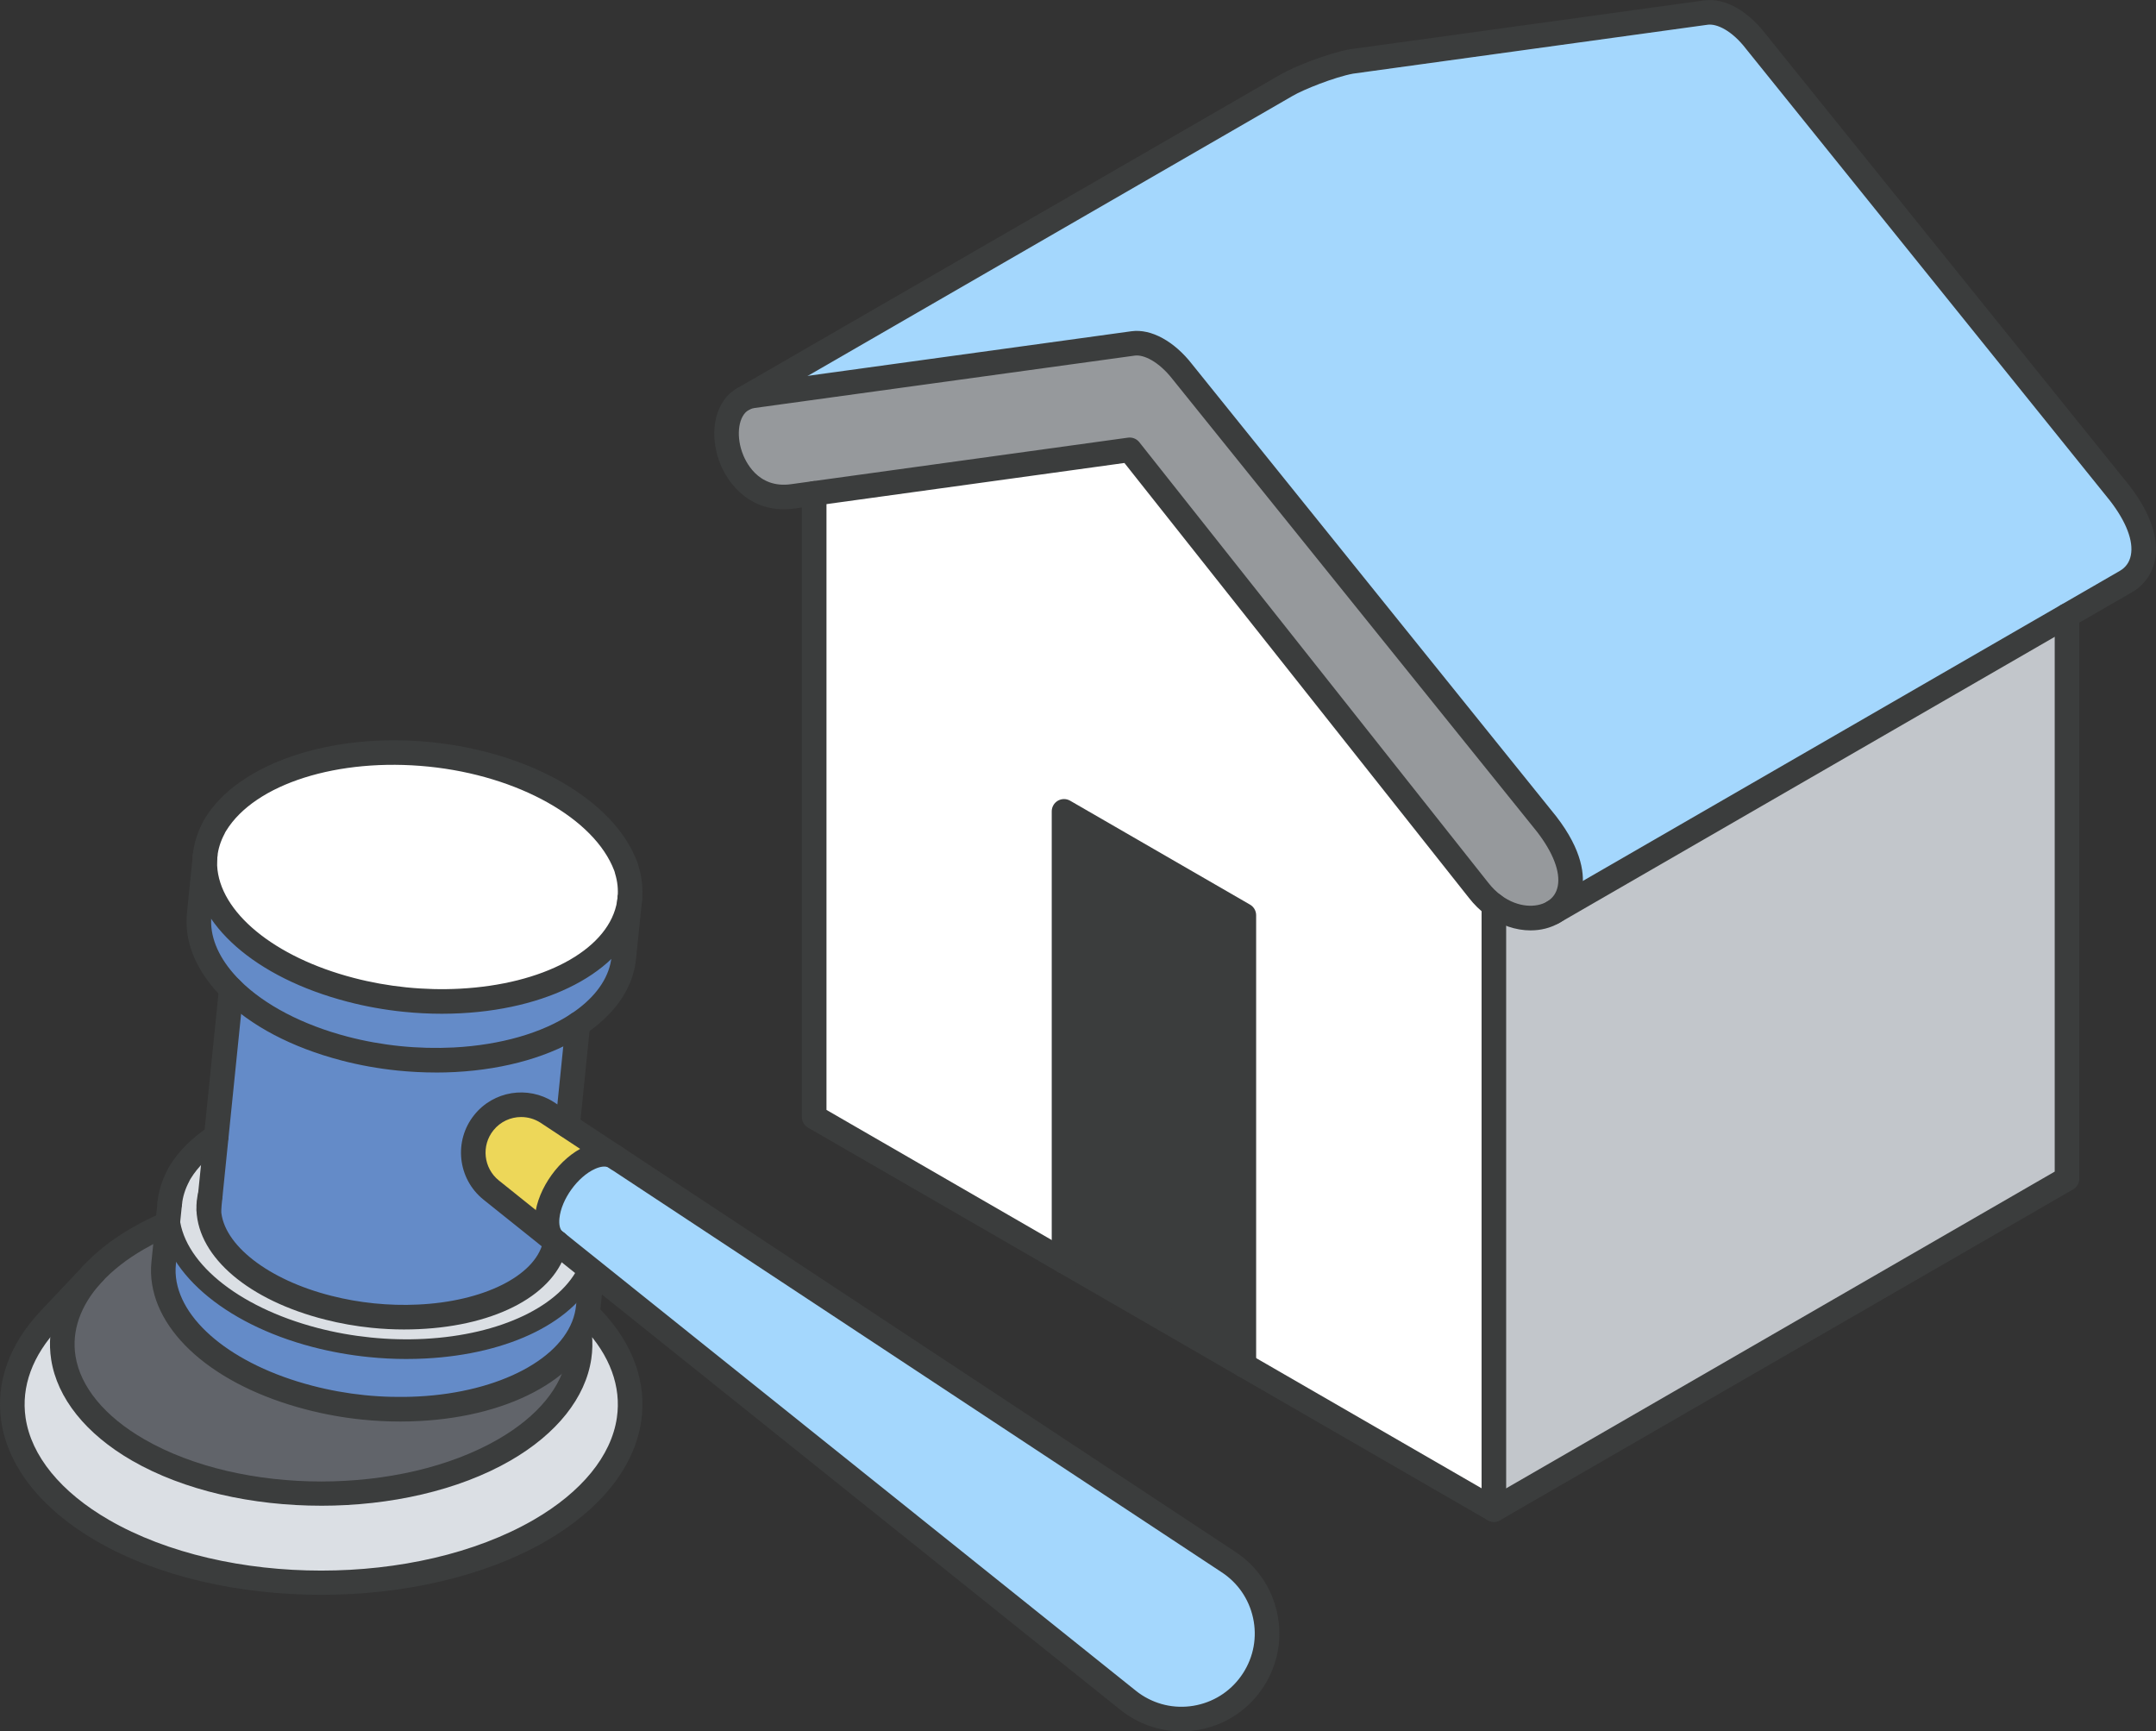 <?xml version="1.0" encoding="UTF-8"?>
<svg id="_レイヤー_2" data-name="レイヤー 2" xmlns="http://www.w3.org/2000/svg" width="169.256" height="135.907" viewBox="0 0 169.256 135.907">
  <rect x="0" y="0" width="169.256" height="135.907" fill="#333333" stroke="none"/>
  <g id="guide">
    <g>
      <g>
        <g>
          <path d="M166.409,38.715c2.709,3.503,2.149,5.978.482,6.935l-44.985,25.974c1.659-.957,2.22-3.432-.489-6.935l-28.583-35.49c-1.191-1.539-2.695-2.404-3.879-2.241l-29.853,4.113c-.262.035-.496.113-.709.22L100.982,6.7c.95-.56,3.482-1.567,5.098-1.872l27.86-3.843c1.191-.163,2.695.702,3.879,2.241l28.59,35.49Z" style="fill: #a4d7fd;"/>
          <path d="M162.268,48.323v44.202l-44.992,25.974v-47.435c1.56,1.149,3.397,1.269,4.63.56l40.361-23.301Z" style="fill: #c2c6cb;"/>
          <path d="M121.418,64.689c2.709,3.503,2.149,5.978.489,6.935-1.234.709-3.069.587-4.63-.56-.425-.312-.837-.709-1.205-1.184l-27.385-34.568-26.442,3.652c-4.985.695-6.587-6.098-3.95-7.616l.099-.057c.213-.106.447-.184.709-.22l29.853-4.113c1.184-.163,2.687.702,3.879,2.241l28.583,35.49Z" style="fill: #96999c;"/>
          <path d="M117.277,71.064v47.435l-19.628-11.334v-35.321l-14.118-8.155v35.321l-19.613-11.328v-48.953l24.768-3.418,27.385,34.568c.369.475.78.872,1.205,1.184Z" style="fill: #fff;"/>
          <polygon points="97.649 71.844 97.649 107.165 83.531 99.01 83.531 63.689 97.649 71.844" style="fill: #3b3d3d;"/>
        </g>
        <g>
          <path d="M83.53,99.975c-.164,0-.331-.041-.482-.13l-19.613-11.328c-.299-.172-.482-.491-.482-.835v-48.953c0-.533.432-.965.965-.965s.965.432.965.965v48.396l19.131,11.05c.461.266.62.856.353,1.318-.179.31-.502.482-.836.482Z" style="fill: #3b3d3d;"/>
          <path d="M97.649,108.13c-.164,0-.331-.041-.482-.13l-14.118-8.155c-.461-.266-.62-.856-.353-1.318.266-.461.858-.621,1.318-.353l14.118,8.154c.461.266.62.856.353,1.318-.179.31-.502.482-.836.482Z" style="fill: #3b3d3d;"/>
          <path d="M117.277,119.464c-.167,0-.334-.043-.483-.13l-19.628-11.334c-.461-.266-.62-.856-.353-1.318.266-.462.856-.62,1.318-.353l18.18,10.498v-45.764c0-.533.432-.965.965-.965.533,0,.965.432.965.965v47.435c0,.345-.184.663-.482.836-.149.086-.315.129-.482.129Z" style="fill: #3b3d3d;"/>
          <path d="M120.162,73.034c-1.162,0-2.384-.406-3.456-1.193-.513-.376-.983-.838-1.396-1.37l-27.037-34.129-25.896,3.576c-3.266.455-5.248-1.773-5.95-3.821-.795-2.318-.212-4.667,1.387-5.586.017-.01.035-.02.052-.028.031-.02.064-.039.098-.057.322-.16.662-.265,1.011-.312l29.85-4.112c1.546-.212,3.366.788,4.773,2.605l28.572,35.476c2.09,2.703,2.248,4.675,2.015,5.855-.214,1.082-.851,1.977-1.795,2.521-.669.385-1.434.574-2.227.574ZM88.686,34.346c.292,0,.572.133.756.366l27.385,34.568c.31.399.651.735,1.02,1.006,1.351.993,2.771.966,3.577.502.467-.269.759-.681.866-1.223.22-1.114-.361-2.636-1.637-4.286l-28.571-35.475c-1.116-1.441-2.305-1.983-2.996-1.89l-29.852,4.112c-.143.02-.277.061-.411.128h0c-.016.011-.031.019-.047.028-.773.446-1.005,1.89-.525,3.289.236.688,1.212,2.908,3.86,2.535l26.443-3.652c.044-.006.088-.009.132-.009Z" style="fill: #3b3d3d;"/>
          <path d="M97.649,108.13c-.533,0-.965-.432-.965-.965v-34.763l-12.188-7.04v33.649c0,.533-.432.965-.965.965-.533,0-.965-.432-.965-.965v-35.321c0-.345.184-.663.482-.836.299-.172.666-.173.965.001l14.118,8.155c.299.172.482.491.482.835v35.321c0,.533-.432.965-.965.965Z" style="fill: #3b3d3d;"/>
          <path d="M117.277,119.464c-.333,0-.657-.173-.836-.482-.266-.461-.108-1.052.354-1.318l44.509-25.695v-43.644c0-.533.432-.965.965-.965.533,0,.965.432.965.965v44.201c0,.345-.184.663-.482.836l-44.992,25.974c-.152.087-.319.129-.482.129Z" style="fill: #3b3d3d;"/>
          <path d="M121.908,72.589c-.333,0-.657-.173-.837-.482-.266-.461-.107-1.052.354-1.318l44.985-25.973c.471-.271.764-.684.871-1.227.221-1.113-.36-2.634-1.635-4.283L137.068,3.831c-1.11-1.443-2.295-1.982-2.997-1.891l-27.859,3.843c-1.475.28-3.906,1.255-4.74,1.747l-42.696,24.652c-.462.268-1.05.109-1.318-.353-.266-.461-.107-1.052.354-1.318L100.499,5.865c1.084-.641,3.741-1.672,5.402-1.986L133.809.028c1.549-.213,3.374.789,4.775,2.608l28.577,35.473c2.09,2.703,2.247,4.673,2.014,5.853-.215,1.084-.855,1.98-1.802,2.525l-44.984,25.973c-.152.087-.318.129-.481.129Z" style="fill: #3b3d3d;"/>
        </g>
      </g>
      <g>
        <g>
          <g>
            <path d="M46.529,103.549c5.005,5.315,3.62,12.101-4.161,16.596-9.47,5.467-24.827,5.467-34.297,0-7.782-4.495-9.173-11.28-4.161-16.596l3.298-3.499c-4.034,4.428-2.819,10.041,3.633,13.765,7.939,4.58,20.812,4.58,28.751,0,6.524-3.766,7.684-9.458,3.481-13.911l3.456,3.645Z" style="fill: #dbdfe4;"/>
            <path d="M43.072,99.904c4.204,4.453,3.043,10.145-3.481,13.911-7.939,4.58-20.812,4.58-28.751,0-6.451-3.724-7.66-9.331-3.627-13.759.929-1.027,2.138-1.986,3.627-2.843,7.939-4.586,20.812-4.586,28.751,0,1.415.814,2.576,1.725,3.481,2.691Z" style="fill: #61646a;"/>
          </g>
          <g>
            <path d="M25.216,118.195c-5.38,0-10.761-1.181-14.858-3.545-3.616-2.087-5.867-4.9-6.339-7.921-.401-2.562.457-5.095,2.48-7.322,1.022-1.125,2.32-2.145,3.861-3.03,8.19-4.733,21.521-4.734,29.714.001,1.453.835,2.7,1.8,3.701,2.865,2.115,2.248,3.03,4.814,2.645,7.422-.449,3.046-2.703,5.882-6.347,7.986-4.096,2.363-9.477,3.545-14.858,3.545ZM25.216,94.73c-5.032,0-10.062,1.106-13.893,3.318-1.367.787-2.509,1.68-3.395,2.657-1.618,1.781-2.311,3.762-2.003,5.727.381,2.433,2.297,4.758,5.398,6.546,7.661,4.42,20.126,4.42,27.786,0,3.123-1.802,5.042-4.144,5.403-6.595.295-2.003-.445-4.015-2.142-5.818-.872-.927-1.969-1.774-3.26-2.516-3.831-2.213-8.863-3.32-13.894-3.32Z" style="fill: #3b3d3d;"/>
            <path d="M25.219,125.189c-6.385,0-12.77-1.403-17.63-4.209-4.305-2.487-6.965-5.83-7.49-9.412-.447-3.049.628-6.051,3.109-8.681l3.444-3.651c.366-.388.976-.406,1.364-.04.388.366.406.976.04,1.364l-3.444,3.651c-2.061,2.186-2.961,4.633-2.603,7.078.437,2.987,2.762,5.835,6.545,8.02,9.19,5.305,24.142,5.304,33.332-.001,3.78-2.183,6.103-5.031,6.541-8.016.36-2.445-.54-4.894-2.6-7.082l-3.449-3.65c-.366-.388-.349-.998.038-1.364.387-.366.997-.35,1.364.038l3.45,3.651c2.48,2.633,3.554,5.637,3.106,8.687-.525,3.581-3.184,6.922-7.486,9.407-4.861,2.807-11.246,4.21-17.631,4.21Z" style="fill: #3b3d3d;"/>
          </g>
        </g>
        <g>
          <g>
            <path d="M96.391,122.581c3.115,2.007,4.017,6.163,2.006,9.278-2.007,3.119-6.16,4.019-9.279,2.01-.197-.127-.393-.27-.572-.415l-45.134-36.151c-.358-.381-.534-.986-.455-1.767.186-1.825,1.691-3.913,3.366-4.663.752-.336,1.408-.349,1.885-.09l48.183,31.797Z" style="fill: #a4d7fd;"/>
            <path d="M44.543,88.369l3.665,2.415c-.477-.259-1.133-.246-1.885.09-1.675.75-3.18,2.837-3.366,4.663-.08.781.097,1.386.455,1.767l-4.859-3.893c-1.616-1.303-1.871-3.673-.568-5.289,1.213-1.511,3.37-1.822,4.968-.803l1.591,1.05Z" style="fill: #edd759;"/>
            <path d="M46.485,99.762l-.018.022-.282,2.775c-.026.251-.066.497-.123.741-.915,3.894-6.062,6.914-13.178,7.281-1.463.077-2.927.039-4.348-.105-1.425-.145-2.866-.403-4.276-.772-6.893-1.792-11.294-5.774-11.438-9.778l.001-.008c-.01-.251-0-.504.025-.755l.48-4.716c-.026.251-.035.502-.025.753l-.001.012c.144,4,4.546,7.982,11.438,9.778,1.41.37,2.852.623,4.276.768,1.421.145,2.884.186,4.348.109,6.503-.338,11.347-2.887,12.844-6.296l.014-.018.264.209Z" style="fill: #648bc8;"/>
            <path d="M49.441,70.56l-.469,4.604c-.025.247-.066.497-.123.737-.405,1.716-1.633,3.26-3.482,4.484-2.348,1.558-5.713,2.591-9.696,2.801-1.463.077-2.926.035-4.347-.109-1.425-.145-2.866-.399-4.276-.768-3.836-1.001-6.904-2.676-8.891-4.663-1.585-1.573-2.485-3.344-2.547-5.116l.001-.012c-.01-.251-.001-.5.025-.755l.469-4.61c-.026.251-.035.502-.025.753l-.001.012c.144,4,4.546,7.982,11.438,9.778,1.41.37,2.852.623,4.276.768,1.421.145,2.884.186,4.347.109,7.117-.37,12.259-3.387,13.179-7.285.057-.24.097-.486.122-.729Z" style="fill: #648bc8;"/>
            <path d="M49.442,70.552l-.001.008c-.025.243-.065.489-.122.729-.92,3.897-6.062,6.914-13.179,7.285-1.463.077-2.927.035-4.347-.109-1.425-.145-2.866-.399-4.276-.768-6.892-1.796-11.294-5.778-11.438-9.778l.001-.012c-.01-.251-0-.501.025-.753.074-.73.299-1.459.677-2.166.037-.095.089-.177.146-.271,2.489-4.063,9.464-6.247,16.824-5.498,7.364.749,13.677,4.32,15.367,8.774.039.104.072.194.089.295.239.774.308,1.531.234,2.265Z" style="fill: #fff;"/>
            <path d="M46.221,99.553l-.014.018c-1.497,3.409-6.341,5.958-12.844,6.296-1.463.077-2.927.035-4.348-.109-1.425-.145-2.866-.399-4.276-.768-6.893-1.796-11.294-5.778-11.438-9.778l.001-.012c-.01-.251-.001-.501.025-.753.074-.73.299-1.459.677-2.166.037-.095.089-.177.147-.271.656-1.072,1.624-2.008,2.827-2.798l-.467,4.593c-.099.387-.139.779-.119,1.174l-.001.008c.135,3.119,3.743,6.243,9.385,7.666,1.152.296,2.333.499,3.495.617,1.162.118,2.356.156,3.555.1,5.813-.257,9.999-2.595,10.737-5.626.021-.085.04-.173.056-.258.029.023.068.045.102.064l2.501,2.004Z" style="fill: #dbdfe4;"/>
            <path d="M43.72,97.549c-.034-.019-.073-.042-.102-.064-.078-.052-.145-.115-.206-.181l.308.246Z" style="fill: #fff;"/>
            <path d="M45.368,80.386l-.811,7.965-.014.018-1.591-1.05c-1.598-1.019-3.755-.707-4.968.803-1.303,1.616-1.048,3.986.568,5.289l4.859,3.893c.061.066.128.13.206.181-.017.086-.036.173-.056.258-.738,3.031-4.925,5.368-10.737,5.626-1.199.056-2.393.018-3.555-.1-1.162-.118-2.343-.322-3.495-.617-5.642-1.423-9.25-4.547-9.385-7.666l1.767-17.34c1.987,1.987,5.055,3.661,8.891,4.663,1.41.37,2.852.623,4.276.768,1.421.145,2.884.186,4.347.109,3.983-.209,7.349-1.243,9.696-2.801Z" style="fill: #648bc8;"/>
            <path d="M16.51,93.804l-.119,1.174c-.019-.395.021-.787.119-1.174Z" style="fill: #fff;"/>
          </g>
          <g>
            <path d="M44.559,89.315c-.033,0-.066-.001-.1-.005-.53-.053-.916-.527-.862-1.058l.81-7.965c.054-.531.537-.923,1.058-.862.53.053.916.527.862,1.058l-.81,7.965c-.051.497-.47.867-.958.867Z" style="fill: #3b3d3d;"/>
            <path d="M49.444,71.517c-.033,0-.066-.002-.1-.005-.53-.053-.916-.527-.862-1.058.063-.623-.003-1.256-.196-1.882-.012-.04-.022-.08-.029-.121-.007-.038-.023-.072-.039-.112-1.553-4.091-7.541-7.446-14.565-8.161-7.102-.72-13.642,1.351-15.903,5.043-.033.052-.055.084-.071.118-.008.017-.038.086-.047.103-.314.589-.506,1.197-.568,1.809-.054.53-.539.921-1.058.862-.53-.054-.916-.528-.862-1.058.087-.847.343-1.681.763-2.479.052-.121.117-.233.191-.353,2.641-4.311,9.937-6.758,17.751-5.964,7.844.798,14.342,4.572,16.172,9.392.054.14.096.268.124.403.258.859.344,1.732.256,2.596-.05.497-.47.867-.958.867Z" style="fill: #3b3d3d;"/>
            <path d="M34.686,79.577c-.991,0-1.992-.051-2.991-.153-1.506-.153-2.995-.42-4.423-.795-7.22-1.881-11.992-6.072-12.158-10.677-.001-.02-.001-.04-.001-.06-.008-.269.002-.55.032-.837.054-.531.533-.922,1.058-.862.53.053.916.528.862,1.058-.022.217-.029.418-.02.614.001.021.001.042.001.063.166,3.659,4.463,7.205,10.715,8.833,1.333.35,2.723.599,4.13.743,1.407.143,2.82.179,4.199.106,6.508-.339,11.447-2.968,12.291-6.543.047-.199.08-.403.101-.605.053-.531.536-.92,1.058-.862.53.054.916.528.862,1.058-.029.292-.078.579-.142.853-1.043,4.418-6.697,7.643-14.069,8.026-.498.026-1.0.04-1.505.04Z" style="fill: #3b3d3d;"/>
            <path d="M31.915,106.677c-.988,0-1.985-.05-2.978-.152-1.496-.152-2.974-.418-4.393-.789-7.025-1.83-11.854-6.049-12.014-10.497-.001-.026-.001-.053.001-.079-.011-.21-.001-.5.028-.792.044-.423.409-.722.847-.69.424.044.733.422.69.847-.023.222-.03.434-.022.645.001.027.001.054-.001.081.136,3.694,4.501,7.334,10.861,8.991,1.344.352,2.743.603,4.16.747,1.416.144,2.84.182,4.229.107,5.978-.31,10.758-2.601,12.178-5.836.172-.39.626-.566,1.018-.397.39.172.568.627.396,1.018-1.679,3.822-6.856,6.411-13.511,6.757-.493.026-.99.038-1.488.038Z" style="fill: #3b3d3d;"/>
            <path d="M13.328,95.411c-.033,0-.066-.002-.1-.005-.53-.054-.916-.527-.862-1.057.087-.848.344-1.683.764-2.481.053-.124.119-.237.194-.359.715-1.168,1.765-2.212,3.122-3.104.445-.292,1.043-.17,1.337.277.292.446.169,1.044-.277,1.337-1.117.734-1.97,1.573-2.534,2.495-.03.049-.055.082-.072.121-.01.023-.034.078-.046.1-.314.589-.506,1.197-.568,1.809-.05.497-.47.867-.958.867Z" style="fill: #3b3d3d;"/>
            <path d="M31.395,111.585c-.991,0-1.98-.05-2.958-.15-1.49-.151-2.979-.42-4.422-.798-7.22-1.877-11.992-6.069-12.158-10.677-.001-.015-.001-.03-.001-.045-.009-.274.001-.56.032-.85l.479-4.716c.053-.531.536-.922,1.057-.862.531.054.917.527.862,1.057l-.479,4.716c-.022.215-.029.423-.021.62.001.015.001.03.001.045.158,3.666,4.458,7.217,10.715,8.845,1.35.354,2.739.605,4.13.746,1.387.141,2.801.175,4.201.102,6.409-.33,11.462-3.018,12.289-6.538.048-.204.081-.409.103-.618l.283-2.775c.053-.531.534-.925,1.058-.862.53.053.916.527.862,1.058l-.283,2.775c-.03.298-.078.589-.143.864-1.039,4.419-6.692,7.644-14.068,8.023-.512.027-1.025.041-1.538.041Z" style="fill: #3b3d3d;"/>
            <path d="M31.731,104.36c-.847,0-1.704-.044-2.56-.131-1.246-.127-2.469-.343-3.636-.642-5.981-1.508-9.95-4.868-10.109-8.559-.001-.015-.001-.029-.001-.044-.02-.476.031-.952.15-1.418.132-.516.654-.829,1.174-.696.516.132.828.657.696,1.174-.075.292-.105.59-.09.887.001.017.001.033.001.049.146,2.721,3.696,5.487,8.655,6.737,1.078.277,2.206.476,3.356.593,1.146.116,2.293.15,3.412.096,5.152-.228,9.199-2.238,9.845-4.89.018-.073.034-.145.048-.215.102-.523.605-.865,1.132-.762.523.102.865.608.762,1.132-.02.1-.041.205-.067.306-.873,3.586-5.439,6.084-11.631,6.357-.376.017-.755.026-1.136.026Z" style="fill: #3b3d3d;"/>
            <path d="M16.392,95.943c-.033,0-.066-.002-.1-.005-.53-.053-.916-.527-.862-1.058l1.766-17.332c.054-.531.532-.922,1.058-.862.53.053.916.527.862,1.058l-1.766,17.332c-.051.497-.47.867-.958.867Z" style="fill: #3b3d3d;"/>
            <path d="M34.221,84.189c-.993,0-1.995-.051-2.994-.152-1.513-.154-3.001-.421-4.424-.795-3.897-1.017-7.122-2.715-9.327-4.912-1.783-1.777-2.761-3.771-2.83-5.766-.001-.015-.001-.031-.001-.046-.009-.28.001-.56.032-.853l.469-4.609c.054-.531.521-.922,1.058-.862.53.053.916.527.862,1.058l-.469,4.61c-.022.216-.029.418-.021.62.001.017.001.032.001.049.062,1.487.844,3.018,2.262,4.432,1.934,1.928,4.937,3.495,8.453,4.412,1.328.349,2.718.599,4.131.743,1.407.142,2.819.176,4.199.106,3.662-.193,6.934-1.131,9.214-2.642,1.672-1.107,2.736-2.456,3.076-3.901.047-.199.081-.406.101-.611l.47-4.614c.053-.531.535-.923,1.058-.862.53.053.916.527.862,1.058l-.47,4.613c-.029.293-.078.584-.143.86-.456,1.932-1.801,3.684-3.889,5.067-2.562,1.698-6.177,2.75-10.179,2.96-.497.026-.997.039-1.501.039Z" style="fill: #3b3d3d;"/>
            <path d="M92.739,135.907c-1.458 0-2.887-.417-4.143-1.226-.228-.146-.452-.31-.657-.477l-49.988-40.04c-2.032-1.637-2.352-4.619-.717-6.648,1.511-1.881,4.192-2.316,6.238-1.011l53.451,35.271c1.715,1.104,2.903,2.82,3.337,4.825.434,2.006.061,4.06-1.052,5.782-1.109,1.724-2.824,2.914-4.828,3.348-.545.118-1.095.176-1.64.176ZM40.914,87.683c-.82,0-1.629.36-2.177,1.042-.969,1.202-.779,2.966.421,3.934l49.991,40.043c.158.127.324.249.492.357,1.29.831,2.825,1.112,4.329.786,1.5-.325,2.784-1.215,3.616-2.507.832-1.29,1.112-2.827.787-4.328-.325-1.502-1.215-2.786-2.504-3.617l-53.447-35.269c-.465-.296-.988-.44-1.507-.44Z" style="fill: #3b3d3d;"/>
            <path d="M43.728,98.516c-.162,0-.326-.04-.476-.124-.074-.041-.158-.093-.222-.143-.116-.075-.241-.2-.32-.284-.401-.431-.847-1.215-.712-2.528.219-2.165,1.946-4.557,3.931-5.445.993-.443,1.96-.466,2.726-.065.15.078.28.166.398.268.381.326.463.903.161,1.313-.315.428-.906.531-1.336.215-.023-.017-.072-.054-.093-.073-.254-.134-.636-.09-1.069.103-1.365.611-2.647,2.387-2.798,3.879-.047.457.027.825.201,1.013.017.011.071.06.087.073.466.259.626.839.366,1.305-.175.316-.505.492-.844.492Z" style="fill: #3b3d3d;"/>
          </g>
        </g>
      </g>
    </g>
  </g>
</svg>